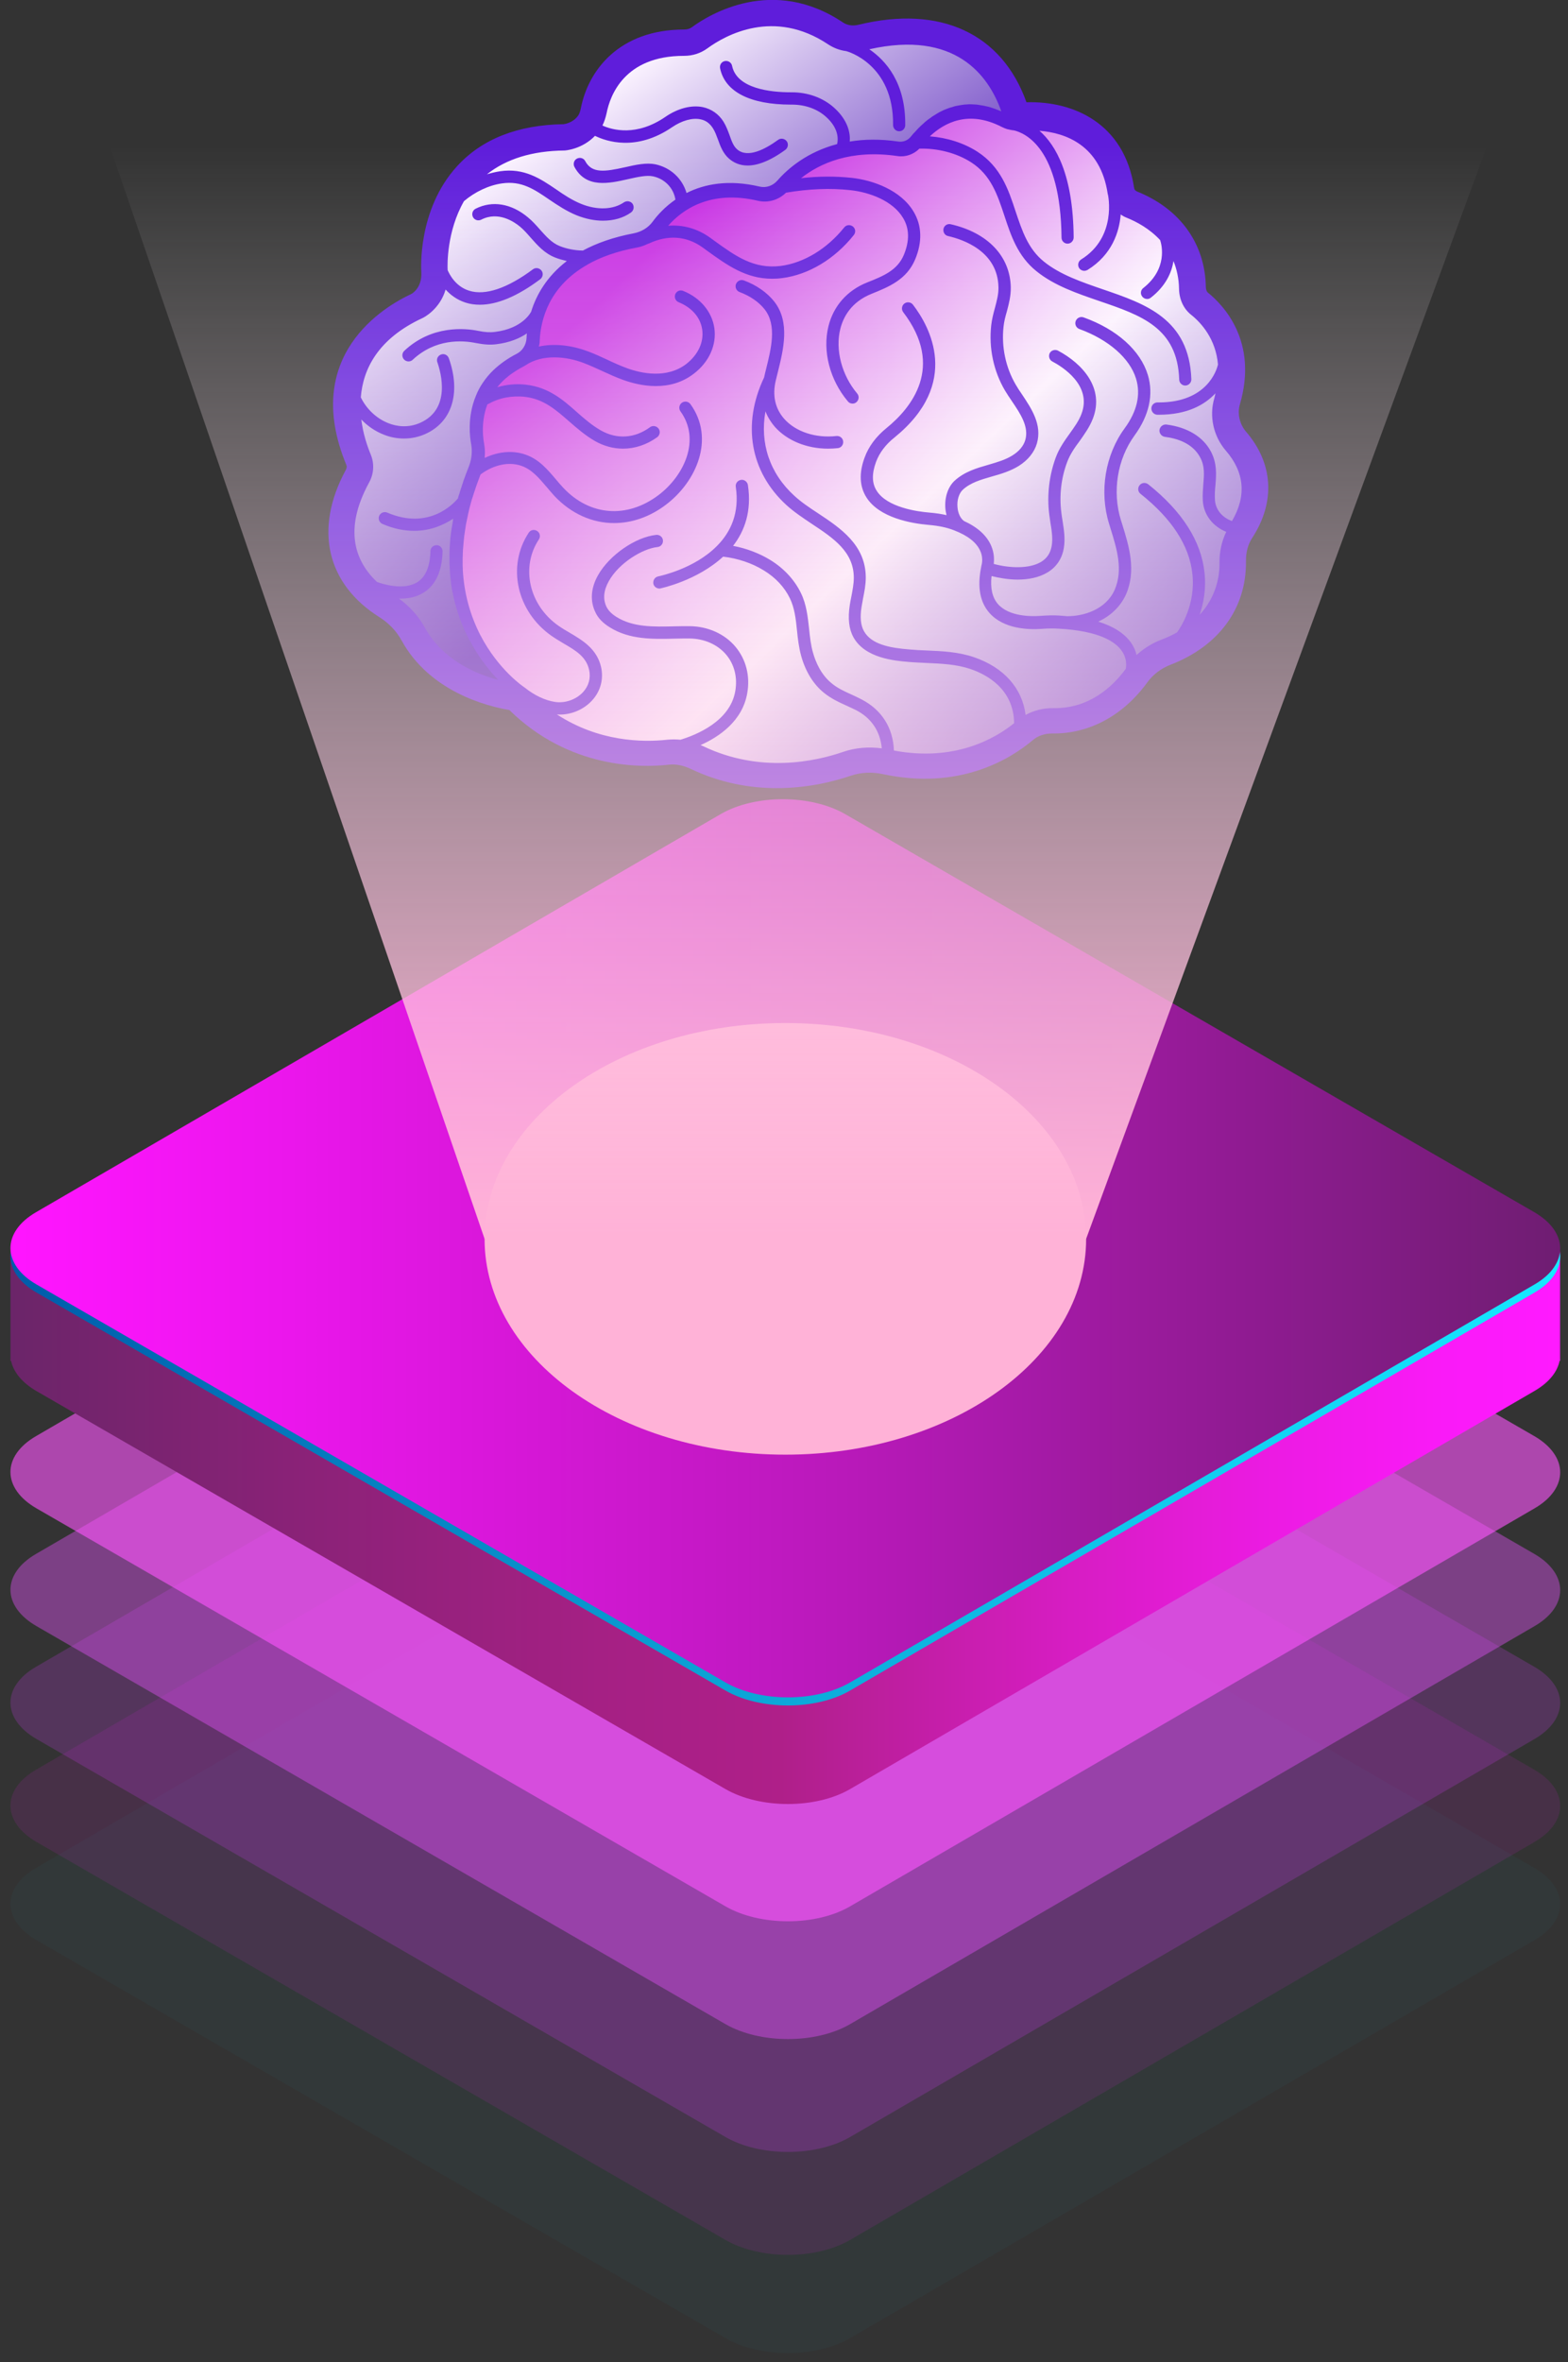 <svg xmlns="http://www.w3.org/2000/svg" width="93" height="140" viewBox="0 0 93 140" fill="none"><rect x="0" y="0" width="93" height="140" fill="#333333" stroke="none"/><path opacity="0.03" d="M91 110.7L50.13 87.11C48.08 85.93 44.77 85.93 42.74 87.11L2.14 110.7C0.1 111.88 0.12 113.8 2.16 114.98L43.03 138.57C45.08 139.75 48.39 139.75 50.42 138.57L91.02 114.98C93.05 113.8 93.04 111.88 91 110.7Z" fill="#15E8FF"></path><path opacity="0.1" d="M91 104.88L50.13 81.29C48.08 80.11 44.77 80.11 42.74 81.29L2.14 104.88C0.1 106.06 0.12 107.98 2.16 109.16L43.03 132.75C45.08 133.93 48.39 133.93 50.42 132.75L91.02 109.16C93.05 107.98 93.04 106.06 91 104.88Z" fill="#FE1AFF"></path><path opacity="0.2" d="M91 98.78L50.13 75.19C48.08 74.01 44.77 74.01 42.74 75.19L2.14 98.78C0.1 99.96 0.12 101.88 2.16 103.06L43.03 126.65C45.08 127.83 48.39 127.83 50.42 126.65L91.02 103.06C93.05 101.87 93.04 99.96 91 98.78Z" fill="#DA3CFF"></path><path opacity="0.4" d="M91 92.09L50.13 68.5C48.08 67.32 44.77 67.32 42.74 68.5L2.14 92.09C0.1 93.27 0.12 95.19 2.16 96.37L43.03 119.96C45.08 121.14 48.39 121.14 50.42 119.96L91.02 96.37C93.05 95.19 93.04 93.27 91 92.09Z" fill="#E854FF"></path><path opacity="0.6" d="M91 85.11L50.13 61.52C48.08 60.34 44.77 60.34 42.74 61.52L2.14 85.11C0.1 86.29 0.12 88.21 2.16 89.39L43.03 112.98C45.08 114.16 48.39 114.16 50.42 112.98L91.02 89.39C93.05 88.21 93.04 86.29 91 85.11Z" fill="#FF56FF"></path><path d="M92.53 74.12V80.21C92.53 80.27 92.53 80.33 92.53 80.39V80.65H92.5C92.37 81.3 91.88 81.93 91.02 82.43L50.42 106.03C48.39 107.21 45.08 107.21 43.03 106.03L2.16 82.44C1.3 81.94 0.8 81.31 0.66 80.66H0.62V74C0.62 74.77 1.14 75.55 2.16 76.14L43.03 99.73C45.08 100.91 48.39 100.91 50.42 99.73L91.02 76.13C91.98 75.57 92.48 74.85 92.53 74.12Z" fill="url(#paint0_linear_1_4401)"></path><path d="M91 72.32L50.13 48.73C48.08 47.55 44.77 47.55 42.74 48.73L2.14 72.32C0.1 73.5 0.12 75.42 2.16 76.6L43.03 100.19C45.08 101.37 48.39 101.37 50.42 100.19L91.02 76.6C93.05 75.42 93.04 73.5 91 72.32Z" fill="url(#paint1_linear_1_4401)"></path><path d="M91 71.84L50.13 48.25C48.08 47.07 44.77 47.07 42.74 48.25L2.14 71.84C0.1 73.02 0.12 74.94 2.16 76.12L43.03 99.71C45.08 100.89 48.39 100.89 50.42 99.71L91.02 76.12C93.05 74.94 93.04 73.02 91 71.84Z" fill="url(#paint2_linear_1_4401)"></path><path d="M46.58 86.21C56.433 86.21 64.42 80.484 64.42 73.42C64.42 66.356 56.433 60.63 46.58 60.63C36.727 60.63 28.74 66.356 28.74 73.42C28.74 80.484 36.727 86.21 46.58 86.21Z" fill="#FFB2D7"></path><path d="M46.07 46.71C44.51 46.71 42.76 46.42 40.97 45.57C40.53 45.36 40.07 45.27 39.66 45.32C37.97 45.51 33.75 45.55 30.21 42.08C28.85 41.85 25.48 40.98 23.82 37.96C23.52 37.41 23.07 36.94 22.54 36.6C19.36 34.62 18.61 31.35 20.51 27.85C20.57 27.75 20.58 27.63 20.54 27.55C17.85 21.05 22.81 18.16 24.4 17.42C24.48 17.38 25.03 17.03 24.99 16.15C24.98 16.04 24.74 12.44 27.11 9.85C28.59 8.23 30.72 7.4 33.43 7.36C33.5 7.35 33.97 7.28 34.27 6.88C34.35 6.78 34.41 6.62 34.45 6.42C34.89 4.16 36.73 1.75 40.58 1.75C40.58 1.75 40.58 1.75 40.59 1.75C40.76 1.75 40.92 1.7 41.04 1.61C42.09 0.84 45.86 -1.45 50.01 1.34C50.25 1.5 50.58 1.55 50.91 1.47C55.77 0.28 59.43 1.99 60.88 6.06C63.64 5.98 66.69 7.28 67.27 11.16C67.28 11.24 67.35 11.31 67.44 11.35C69.98 12.37 71.47 14.42 71.52 17C71.52 17.15 71.57 17.28 71.64 17.34C72.57 18.09 74.63 20.24 73.54 23.96C73.38 24.51 73.52 25.13 73.9 25.58C75.52 27.45 75.66 29.75 74.27 31.88C74.02 32.26 73.89 32.74 73.9 33.27C73.93 36.05 72.3 38.28 69.44 39.39C68.87 39.61 68.39 39.97 68.05 40.44C66.6 42.43 64.58 43.5 62.41 43.47C61.96 43.47 61.56 43.6 61.25 43.87C59.87 45.03 56.87 46.84 52.37 45.88C51.72 45.74 51.06 45.77 50.47 45.97C49.45 46.32 47.89 46.71 46.07 46.71Z" fill="#5F1DDB"></path><path d="M30.79 40.94C30.79 40.94 24.49 36.8 28.11 27.82C28.3 27.34 28.37 26.81 28.28 26.31C28.07 25.13 28.04 22.71 30.81 21.3C31.27 21.06 31.56 20.59 31.58 20.08C31.65 18.49 32.45 15.19 37.65 14.22C38.18 14.12 38.67 13.84 38.99 13.4C39.75 12.38 41.59 10.65 44.97 11.44C45.49 11.56 46.03 11.37 46.38 10.97C47.29 9.94 49.41 8.22 53.24 8.78C53.65 8.84 54.06 8.67 54.31 8.34C55.05 7.4 56.85 5.72 59.52 7.1C59.83 7.26 60.18 7.33 60.52 7.3C61.89 7.2 65.44 7.33 66.04 11.35C66.12 11.86 66.48 12.29 66.96 12.48C68.16 12.96 70.22 14.19 70.28 17.03C70.29 17.51 70.48 17.99 70.86 18.29C71.75 19.01 73.21 20.69 72.36 23.63C72.08 24.58 72.32 25.63 72.97 26.38C73.85 27.4 74.64 29.08 73.24 31.22C72.84 31.83 72.67 32.56 72.67 33.28C72.69 34.68 72.18 37.01 68.98 38.25C68.21 38.55 67.54 39.05 67.05 39.71C66.27 40.79 64.75 42.28 62.41 42.24C61.69 42.23 60.99 42.46 60.44 42.92C59.2 43.96 56.58 45.53 52.59 44.67C51.74 44.49 50.86 44.52 50.04 44.8C48.31 45.4 44.95 46.12 41.47 44.46C40.85 44.17 40.18 44.02 39.5 44.09C37.76 44.31 33.95 44.25 30.79 40.94Z" fill="url(#paint3_linear_1_4401)"></path><path d="M28.11 27.82C28.3 27.34 28.37 26.81 28.28 26.31C28.07 25.13 28.04 22.71 30.81 21.3C31.27 21.06 31.56 20.59 31.58 20.08C31.65 18.49 32.45 15.19 37.65 14.22C38.18 14.12 38.67 13.84 38.99 13.4C39.75 12.38 41.59 10.65 44.97 11.44C45.49 11.56 46.03 11.37 46.38 10.97C47.28 9.94 49.41 8.22 53.24 8.78C53.65 8.84 54.06 8.67 54.31 8.34C55.05 7.4 56.85 5.72 59.52 7.1C59.66 7.17 59.8 7.22 59.95 7.25C58.47 1.54 53.39 2.1 51.17 2.65C50.53 2.81 49.85 2.72 49.3 2.35C45.89 0.07 42.87 1.75 41.72 2.59C41.38 2.84 40.97 2.96 40.55 2.96C36.65 2.96 35.79 5.71 35.61 6.65C35.54 6.99 35.42 7.33 35.21 7.61C34.53 8.52 33.46 8.57 33.46 8.57C25.62 8.65 26.18 16.09 26.18 16.09C26.26 17.87 24.89 18.52 24.89 18.52C19.71 20.91 20.95 25.39 21.65 27.08C21.83 27.52 21.79 28.01 21.56 28.43C19.39 32.42 21.62 34.61 23.16 35.57C23.87 36.01 24.46 36.64 24.87 37.37C26.63 40.57 30.78 40.94 30.78 40.94C30.78 40.94 24.49 36.8 28.11 27.82Z" fill="url(#paint4_linear_1_4401)"></path><path d="M73.56 31.41C74.74 29.59 74.63 27.72 73.26 26.13C72.69 25.47 72.48 24.55 72.73 23.72C73.64 20.6 72.1 18.8 71.11 18C70.84 17.78 70.68 17.42 70.67 17.02C70.61 13.98 68.42 12.66 67.12 12.14C66.75 11.99 66.49 11.67 66.43 11.3C66.43 11.28 66.42 11.26 66.42 11.26C65.74 6.89 61.73 6.84 60.52 6.93C60.44 6.94 60.37 6.93 60.29 6.93C60.28 6.93 60.27 6.93 60.26 6.92C58.61 1.13 53.33 1.74 51.11 2.29C50.55 2.43 49.97 2.34 49.53 2.04C45.93 -0.37 42.74 1.41 41.53 2.29C41.26 2.49 40.93 2.59 40.58 2.59C40.58 2.59 40.58 2.59 40.57 2.59C36.37 2.59 35.46 5.64 35.28 6.57C35.22 6.9 35.11 7.17 34.95 7.38C34.38 8.13 33.48 8.2 33.49 8.2C31 8.23 29.07 8.97 27.75 10.42C27.43 10.77 27.17 11.13 26.95 11.51C26.94 11.52 26.94 11.53 26.93 11.54C25.69 13.66 25.84 16 25.85 16.11C25.92 17.61 24.81 18.17 24.77 18.19C21.79 19.57 20.84 21.63 20.7 23.48C20.68 23.54 20.68 23.61 20.69 23.68C20.62 25.21 21.07 26.57 21.34 27.22C21.48 27.55 21.45 27.92 21.27 28.25C20.47 29.72 19.03 33.41 23 35.88C23.66 36.29 24.21 36.87 24.58 37.55C26.26 40.6 29.91 41.2 30.64 41.29C33.83 44.56 37.6 44.69 39.58 44.47C40.15 44.41 40.77 44.52 41.35 44.8C43 45.59 44.63 45.86 46.08 45.86C47.79 45.86 49.24 45.49 50.19 45.16C50.92 44.91 51.74 44.86 52.54 45.04C56.69 45.93 59.43 44.28 60.7 43.21C61.17 42.81 61.79 42.6 62.43 42.61C65.01 42.65 66.63 40.95 67.37 39.93C67.8 39.33 68.42 38.87 69.14 38.59C69.54 38.43 69.9 38.26 70.22 38.08C70.22 38.08 70.23 38.08 70.23 38.07C72.69 36.66 73.08 34.52 73.06 33.27C73.04 32.58 73.22 31.94 73.56 31.41ZM25.2 37.2C24.83 36.52 24.3 35.94 23.67 35.48C23.69 35.48 23.71 35.48 23.73 35.48C24.21 35.48 24.72 35.39 25.16 35.1C25.85 34.65 26.22 33.83 26.25 32.68C26.25 32.48 26.1 32.31 25.9 32.31C25.7 32.31 25.53 32.46 25.53 32.66C25.51 33.56 25.25 34.18 24.77 34.49C23.94 35.03 22.63 34.59 22.36 34.49C21.1 33.3 20.34 31.44 21.89 28.6C22.18 28.08 22.21 27.47 21.99 26.94C21.78 26.43 21.53 25.7 21.43 24.86C21.81 25.26 22.27 25.57 22.79 25.77C23.17 25.92 23.57 25.99 23.96 25.99C24.4 25.99 24.83 25.9 25.23 25.72C26.81 25.01 27.35 23.29 26.62 21.23C26.55 21.04 26.35 20.94 26.16 21.01C25.97 21.08 25.87 21.28 25.94 21.47C26.16 22.1 26.75 24.23 24.94 25.05C24.19 25.39 23.5 25.26 23.06 25.09C22.35 24.82 21.74 24.25 21.4 23.55C21.53 21.89 22.4 20.08 25.06 18.85C25.11 18.83 26.08 18.35 26.43 17.16C26.7 17.46 27.08 17.76 27.6 17.93C27.87 18.02 28.16 18.06 28.46 18.06C29.49 18.06 30.69 17.56 32.04 16.55C32.2 16.43 32.24 16.2 32.12 16.04C32 15.88 31.77 15.84 31.61 15.96C30.09 17.09 28.78 17.53 27.83 17.23C26.98 16.97 26.63 16.19 26.55 16.01C26.53 15.68 26.5 13.7 27.52 11.92C28.17 11.37 28.99 10.98 29.77 10.87C30.93 10.7 31.69 11.22 32.58 11.83C33.07 12.16 33.59 12.51 34.2 12.76C34.73 12.97 35.26 13.08 35.76 13.08C36.39 13.08 36.97 12.92 37.43 12.59C37.59 12.47 37.63 12.25 37.52 12.08C37.41 11.92 37.18 11.88 37.01 11.99C36.37 12.43 35.42 12.47 34.46 12.08C33.92 11.86 33.44 11.54 32.98 11.22C32.05 10.59 31.09 9.94 29.66 10.15C29.4 10.19 29.14 10.25 28.88 10.33C30.03 9.42 31.56 8.94 33.48 8.92C33.53 8.92 34.52 8.85 35.29 8.05C35.96 8.38 37.74 8.99 39.86 7.54C40.43 7.15 41.06 6.97 41.54 7.07C41.86 7.13 42.1 7.31 42.29 7.61C42.41 7.8 42.49 8.02 42.58 8.26C42.72 8.65 42.88 9.1 43.26 9.42C43.51 9.63 43.86 9.81 44.34 9.81C44.9 9.81 45.63 9.57 46.58 8.88C46.74 8.76 46.78 8.53 46.66 8.37C46.54 8.21 46.31 8.17 46.15 8.29C45.39 8.84 44.36 9.39 43.73 8.86C43.5 8.67 43.39 8.35 43.27 8.01C43.17 7.74 43.07 7.47 42.91 7.21C42.62 6.75 42.19 6.46 41.69 6.35C41.01 6.21 40.2 6.42 39.46 6.93C37.75 8.1 36.33 7.71 35.73 7.44C35.84 7.22 35.92 6.97 35.98 6.7C36.18 5.68 37.02 3.31 40.56 3.31C40.56 3.31 40.56 3.31 40.57 3.31C41.08 3.31 41.55 3.16 41.95 2.87C43.03 2.08 45.9 0.48 49.12 2.63C49.44 2.84 49.8 2.98 50.19 3.03C50.24 3.04 53.01 3.79 52.97 7.41C52.97 7.61 53.13 7.78 53.33 7.78C53.53 7.78 53.69 7.62 53.69 7.42C53.72 4.9 52.53 3.58 51.56 2.92C56.65 1.78 58.63 4.45 59.39 6.6C59.35 6.58 59.31 6.57 59.26 6.55C59.18 6.52 59.09 6.48 59.01 6.45C58.92 6.42 58.83 6.39 58.74 6.36C58.66 6.34 58.58 6.31 58.5 6.3C58.42 6.28 58.33 6.26 58.25 6.25C58.17 6.24 58.09 6.22 58.01 6.21C57.93 6.2 57.85 6.19 57.78 6.19C57.7 6.19 57.62 6.18 57.55 6.18C57.48 6.18 57.41 6.18 57.34 6.19C57.26 6.19 57.19 6.2 57.11 6.21C57.04 6.22 56.98 6.23 56.92 6.24C56.85 6.25 56.77 6.27 56.7 6.28C56.64 6.29 56.58 6.31 56.53 6.33C56.46 6.35 56.39 6.37 56.32 6.39C56.27 6.41 56.21 6.43 56.16 6.45C56.09 6.48 56.02 6.5 55.96 6.53C55.91 6.55 55.87 6.58 55.82 6.6C55.75 6.63 55.69 6.66 55.63 6.7C55.59 6.72 55.55 6.75 55.5 6.78C55.44 6.82 55.38 6.85 55.32 6.89C55.28 6.92 55.24 6.94 55.21 6.97C55.15 7.01 55.1 7.05 55.04 7.09C55 7.12 54.97 7.15 54.94 7.17C54.89 7.21 54.84 7.25 54.79 7.3C54.76 7.33 54.73 7.36 54.69 7.39C54.65 7.43 54.6 7.47 54.56 7.51C54.53 7.54 54.5 7.58 54.46 7.61C54.43 7.65 54.39 7.68 54.36 7.72C54.32 7.76 54.29 7.8 54.25 7.84C54.23 7.86 54.2 7.89 54.18 7.91C54.13 7.97 54.08 8.03 54.03 8.09C53.85 8.32 53.57 8.43 53.29 8.39C52.19 8.23 51.24 8.25 50.4 8.39C50.44 7.89 50.3 7.14 49.49 6.4C48.83 5.8 47.93 5.47 46.96 5.47C46.94 5.47 46.92 5.47 46.91 5.47C45.71 5.47 43.7 5.26 43.42 3.9C43.38 3.7 43.18 3.58 42.99 3.62C42.79 3.66 42.67 3.85 42.71 4.05C43 5.44 44.49 6.2 46.91 6.2C46.93 6.2 46.95 6.2 46.97 6.2C47.76 6.2 48.49 6.46 49.01 6.94C49.75 7.61 49.72 8.26 49.65 8.54C47.87 9.01 46.73 9.99 46.11 10.7C45.84 11.01 45.44 11.15 45.06 11.06C43.2 10.62 41.77 10.91 40.72 11.44C40.47 10.59 39.79 9.94 38.88 9.74C38.34 9.63 37.73 9.76 37.08 9.91C35.87 10.18 35.11 10.29 34.71 9.55C34.62 9.37 34.4 9.31 34.22 9.4C34.04 9.49 33.98 9.72 34.07 9.89C34.76 11.18 36.13 10.87 37.24 10.62C37.81 10.49 38.35 10.37 38.73 10.45C39.43 10.6 39.95 11.14 40.06 11.83C39.45 12.25 39 12.74 38.7 13.15C38.44 13.5 38.04 13.74 37.58 13.83C36.36 14.06 35.37 14.42 34.57 14.85C34.08 14.84 33.61 14.75 33.19 14.58C32.72 14.39 32.39 14.01 32.03 13.61C31.81 13.36 31.58 13.1 31.31 12.88C30.33 12.06 29.2 11.87 28.21 12.37C28.03 12.46 27.96 12.68 28.05 12.86C28.14 13.04 28.36 13.11 28.54 13.02C29.55 12.5 30.49 13.14 30.84 13.43C31.07 13.62 31.27 13.85 31.48 14.09C31.88 14.54 32.29 15.01 32.92 15.26C33.14 15.35 33.38 15.41 33.62 15.47C32.42 16.39 31.81 17.49 31.51 18.45C31.51 18.45 31.51 18.45 31.51 18.46C31.49 18.5 31.01 19.47 29.36 19.67C29.07 19.71 28.76 19.69 28.37 19.61C27.59 19.45 25.61 19.26 23.98 20.79C23.83 20.93 23.83 21.16 23.96 21.3C24.03 21.38 24.13 21.42 24.23 21.42C24.32 21.42 24.41 21.39 24.48 21.32C25.82 20.07 27.4 20.16 28.23 20.33C28.69 20.42 29.08 20.45 29.45 20.4C30.25 20.3 30.84 20.04 31.25 19.76C31.24 19.86 31.23 19.95 31.23 20.04C31.21 20.43 30.99 20.79 30.66 20.96C30.09 21.25 29.63 21.59 29.26 21.94C29.01 22.18 28.81 22.43 28.64 22.68C28.47 22.93 28.33 23.19 28.23 23.45C27.96 24.09 27.87 24.73 27.86 25.27C27.85 25.71 27.9 26.08 27.95 26.36C27.97 26.47 27.98 26.57 27.98 26.68C27.99 27.01 27.93 27.34 27.8 27.67C27.7 27.92 27.61 28.16 27.52 28.41C27.49 28.48 27.47 28.55 27.45 28.62C27.39 28.79 27.34 28.97 27.28 29.14C27.26 29.21 27.24 29.29 27.21 29.36C27.19 29.42 27.17 29.48 27.16 29.54C26.91 29.84 25.44 31.44 22.97 30.38C22.78 30.3 22.57 30.39 22.49 30.57C22.41 30.75 22.5 30.97 22.68 31.05C23.37 31.35 24.01 31.46 24.57 31.46C25.56 31.46 26.33 31.1 26.88 30.74C26.87 30.79 26.86 30.84 26.86 30.89C26.83 31.05 26.81 31.21 26.78 31.37C26.77 31.44 26.76 31.51 26.75 31.57C26.73 31.73 26.71 31.88 26.7 32.03C26.7 32.08 26.69 32.14 26.69 32.19C26.68 32.39 26.66 32.59 26.66 32.78C26.66 32.82 26.66 32.85 26.66 32.89C26.66 33.05 26.66 33.21 26.66 33.36C26.66 33.42 26.66 33.48 26.67 33.54C26.68 33.67 26.68 33.81 26.69 33.94C26.69 33.99 26.7 34.05 26.7 34.1C26.72 34.28 26.74 34.45 26.76 34.62C26.76 34.62 26.76 34.62 26.76 34.63C26.78 34.8 26.81 34.97 26.85 35.14C26.86 35.19 26.87 35.24 26.88 35.28C26.9 35.4 26.93 35.52 26.96 35.63C26.97 35.68 26.98 35.73 27 35.78C27.03 35.91 27.07 36.04 27.11 36.16C27.12 36.19 27.13 36.21 27.13 36.24C27.18 36.39 27.23 36.54 27.28 36.68C27.29 36.71 27.31 36.75 27.32 36.78C27.36 36.89 27.4 37 27.45 37.1C27.47 37.14 27.48 37.18 27.5 37.22C27.54 37.32 27.59 37.42 27.64 37.52C27.65 37.55 27.67 37.58 27.68 37.61C27.74 37.74 27.8 37.86 27.87 37.98C27.88 38 27.89 38.01 27.9 38.03C27.96 38.13 28.01 38.23 28.07 38.33C28.09 38.36 28.11 38.4 28.13 38.43C28.18 38.51 28.23 38.6 28.28 38.68C28.3 38.71 28.32 38.74 28.33 38.76C28.47 38.97 28.61 39.17 28.75 39.35C28.77 39.37 28.78 39.39 28.8 39.42C28.85 39.49 28.91 39.56 28.96 39.62C28.98 39.64 29 39.66 29.01 39.69C29.07 39.76 29.13 39.83 29.19 39.9C29.2 39.91 29.2 39.92 29.21 39.92C29.28 40 29.35 40.07 29.41 40.14C29.42 40.15 29.43 40.16 29.44 40.18C29.48 40.22 29.51 40.26 29.54 40.29C28.22 39.95 26.25 39.1 25.2 37.2ZM71.15 36.44C71.38 35.77 71.55 34.91 71.44 33.93C71.24 32.06 70.11 30.3 68.1 28.7C67.94 28.58 67.71 28.6 67.59 28.76C67.46 28.92 67.49 29.15 67.65 29.27C69.5 30.74 70.54 32.33 70.72 34C70.93 35.84 70.01 37.21 69.81 37.48C69.53 37.64 69.21 37.79 68.86 37.92C68.31 38.13 67.83 38.44 67.41 38.82C67.36 38.59 67.26 38.35 67.09 38.1C66.7 37.54 66.04 37.12 65.14 36.84C65.88 36.5 66.46 35.94 66.78 35.24C67.41 33.81 66.96 32.36 66.56 31.07L66.48 30.82C65.96 29.13 66.27 27.21 67.29 25.81C68.16 24.62 68.43 23.38 68.08 22.22C67.64 20.77 66.25 19.52 64.27 18.81C64.08 18.74 63.87 18.84 63.8 19.03C63.73 19.22 63.83 19.43 64.02 19.5C65.75 20.13 67.01 21.23 67.38 22.44C67.67 23.39 67.44 24.38 66.7 25.39C65.55 26.96 65.19 29.13 65.78 31.04L65.86 31.3C66.24 32.52 66.63 33.77 66.11 34.96C65.59 36.13 64.27 36.52 63.31 36.52C63.3 36.52 63.3 36.52 63.3 36.52C63.14 36.51 62.98 36.49 62.81 36.48C62.47 36.46 62.12 36.47 61.71 36.5C61.17 36.54 59.85 36.55 59.19 35.8C58.85 35.41 58.73 34.85 58.81 34.14C59.25 34.25 59.8 34.35 60.36 34.35C60.97 34.35 61.6 34.24 62.12 33.93C62.66 33.61 63 33.1 63.1 32.46C63.19 31.91 63.1 31.38 63.02 30.86C62.99 30.7 62.97 30.54 62.95 30.38C62.82 29.36 62.94 28.32 63.3 27.37C63.47 26.92 63.74 26.53 64.04 26.13C64.33 25.72 64.63 25.3 64.82 24.81C65.52 23 64.2 21.55 62.75 20.78C62.57 20.69 62.35 20.76 62.26 20.93C62.17 21.11 62.24 21.33 62.41 21.42C62.98 21.72 64.8 22.83 64.14 24.54C63.99 24.94 63.72 25.31 63.45 25.69C63.14 26.12 62.82 26.57 62.62 27.11C62.23 28.17 62.09 29.34 62.23 30.47C62.25 30.64 62.28 30.8 62.3 30.97C62.38 31.45 62.45 31.9 62.38 32.34C62.31 32.77 62.1 33.09 61.75 33.3C61.03 33.73 59.85 33.67 58.94 33.42C58.97 33.15 58.97 32.77 58.79 32.35C58.53 31.74 57.99 31.25 57.18 30.88C56.97 30.73 56.82 30.43 56.79 30.06C56.75 29.64 56.88 29.24 57.1 29.03C57.56 28.6 58.18 28.43 58.83 28.24C59.37 28.09 59.93 27.92 60.43 27.61C60.97 27.27 61.35 26.8 61.5 26.28C61.82 25.17 61.18 24.22 60.62 23.38C60.48 23.18 60.35 22.98 60.24 22.79C59.65 21.78 59.39 20.56 59.52 19.37C59.55 19.06 59.63 18.76 59.72 18.45C59.84 18 59.96 17.53 59.95 17.02C59.91 15.18 58.58 13.79 56.39 13.29C56.19 13.24 56 13.37 55.96 13.56C55.92 13.76 56.04 13.95 56.23 13.99C57.12 14.19 59.18 14.89 59.22 17.02C59.23 17.44 59.12 17.83 59.01 18.25C58.92 18.58 58.83 18.92 58.79 19.28C58.64 20.63 58.93 22 59.61 23.15C59.73 23.35 59.87 23.56 60.02 23.78C60.52 24.52 61.04 25.29 60.81 26.08C60.71 26.43 60.44 26.75 60.05 26.99C59.64 27.25 59.15 27.39 58.64 27.54C57.94 27.74 57.21 27.95 56.62 28.49C56.23 28.85 56.02 29.47 56.07 30.12C56.08 30.26 56.11 30.4 56.14 30.53C55.83 30.46 55.5 30.41 55.14 30.38C54.4 30.32 52.62 30.07 52 29.09C51.71 28.64 51.7 28.08 51.96 27.37C52.16 26.84 52.52 26.35 53.05 25.93C57.02 22.71 55.14 19.35 54.15 18.06C54.03 17.9 53.8 17.87 53.64 17.99C53.48 18.11 53.45 18.34 53.57 18.5C56.06 21.75 54.03 24.19 52.59 25.36C51.96 25.87 51.52 26.46 51.28 27.12C50.94 28.04 50.98 28.83 51.39 29.48C52.16 30.69 54.04 31.02 55.09 31.11C55.67 31.16 56.16 31.26 56.59 31.43C57.4 31.74 57.92 32.15 58.14 32.65C58.36 33.14 58.2 33.54 58.2 33.56V33.57C58.2 33.57 58.2 33.57 58.2 33.58V33.59C58.2 33.6 58.19 33.61 58.19 33.63C57.96 34.78 58.12 35.68 58.68 36.32C59.52 37.28 61 37.33 61.8 37.27C62.17 37.24 62.5 37.24 62.81 37.26C65.21 37.39 66.16 38.04 66.53 38.57C66.86 39.04 66.8 39.49 66.77 39.64C65.96 40.74 64.58 42 62.47 41.97C61.89 41.96 61.33 42.1 60.83 42.37C60.63 40.79 59.55 39.56 57.77 38.95C56.84 38.63 55.88 38.59 54.95 38.55C54.61 38.54 54.27 38.52 53.94 38.49C52.8 38.4 51.68 38.2 51.24 37.4C51.05 37.06 51 36.59 51.1 35.97C51.13 35.8 51.16 35.63 51.19 35.46C51.27 35.06 51.35 34.66 51.35 34.23C51.35 32.3 49.85 31.3 48.52 30.42C48 30.08 47.51 29.75 47.11 29.38C45.65 28.05 45.06 26.26 45.4 24.38C45.55 24.76 45.76 25.07 45.96 25.3C46.69 26.12 47.86 26.59 49.11 26.59C49.3 26.59 49.49 26.58 49.69 26.56C49.89 26.54 50.03 26.36 50.01 26.16C49.99 25.96 49.81 25.82 49.61 25.84C48.38 25.98 47.19 25.59 46.51 24.82C45.98 24.22 45.8 23.44 46.01 22.56C46.05 22.4 46.09 22.24 46.13 22.07C46.46 20.74 46.88 19.09 45.92 17.87C45.5 17.34 44.86 16.89 44.12 16.62C43.93 16.55 43.72 16.65 43.65 16.84C43.58 17.03 43.68 17.24 43.87 17.31C44.49 17.54 45.01 17.9 45.35 18.33C46.09 19.27 45.74 20.66 45.43 21.9C45.39 22.06 45.35 22.22 45.32 22.37C44 25.14 44.49 27.96 46.64 29.93C47.09 30.34 47.62 30.69 48.14 31.04C49.43 31.89 50.64 32.7 50.64 34.24C50.64 34.6 50.57 34.95 50.5 35.33C50.46 35.51 50.43 35.69 50.4 35.87C50.28 36.66 50.35 37.28 50.62 37.77C51.31 39.01 53.06 39.16 53.9 39.23C54.24 39.26 54.59 39.27 54.94 39.29C55.86 39.33 56.73 39.37 57.56 39.65C58.53 39.98 60.12 40.83 60.15 42.86C58.97 43.81 56.58 45.15 53.02 44.48C52.97 43.14 52.3 42.07 51.1 41.45C50.91 41.35 50.72 41.26 50.52 41.17C50.08 40.97 49.66 40.78 49.32 40.49C48.69 39.98 48.37 39.22 48.22 38.68C48.09 38.23 48.04 37.77 47.99 37.28C47.91 36.57 47.84 35.83 47.5 35.14C47.12 34.36 46.49 33.68 45.69 33.19C45.04 32.79 44.27 32.5 43.48 32.35C44.17 31.46 44.59 30.29 44.36 28.75C44.33 28.55 44.14 28.41 43.95 28.44C43.75 28.47 43.61 28.65 43.64 28.85C43.87 30.4 43.34 31.52 42.56 32.32C42.54 32.34 42.52 32.36 42.5 32.38C41.17 33.71 39.17 34.13 39.04 34.16C38.84 34.2 38.72 34.39 38.75 34.59C38.78 34.76 38.94 34.88 39.11 34.88C39.13 34.88 39.16 34.88 39.18 34.87C39.22 34.86 41.35 34.41 42.89 32.99C43.75 33.09 44.6 33.37 45.31 33.81C46 34.23 46.53 34.8 46.85 35.46C47.13 36.04 47.2 36.68 47.27 37.36C47.32 37.86 47.38 38.37 47.52 38.88C47.78 39.81 48.25 40.56 48.87 41.06C49.29 41.4 49.76 41.62 50.23 41.83C50.42 41.92 50.6 42 50.78 42.09C51.69 42.56 52.21 43.35 52.3 44.35C51.51 44.25 50.73 44.31 50.01 44.56C48.36 45.13 45.09 45.84 41.72 44.23C41.66 44.2 41.61 44.18 41.55 44.16C42.67 43.66 44.04 42.72 44.32 41.08C44.5 40.06 44.25 39.09 43.63 38.34C42.99 37.57 41.99 37.12 40.9 37.11C40.6 37.11 40.29 37.11 39.98 37.12C38.78 37.15 37.54 37.18 36.56 36.56C36.27 36.38 36.08 36.18 35.97 35.96C35.75 35.5 35.8 34.99 36.11 34.44C36.71 33.36 38.12 32.51 39 32.42C39.2 32.4 39.34 32.22 39.32 32.02C39.3 31.82 39.12 31.68 38.92 31.7C37.69 31.83 36.14 32.9 35.47 34.09C35.04 34.85 34.99 35.61 35.31 36.28C35.47 36.63 35.76 36.93 36.17 37.18C37.34 37.91 38.69 37.88 40 37.85C40.3 37.84 40.6 37.84 40.9 37.84C41.78 37.85 42.57 38.2 43.08 38.81C43.56 39.39 43.75 40.15 43.61 40.96C43.3 42.76 41.28 43.56 40.36 43.84C40.23 43.83 40.09 43.82 39.96 43.82C39.83 43.82 39.7 43.83 39.57 43.84C38.09 44 35.52 43.96 33.03 42.34C33.08 42.34 33.14 42.35 33.19 42.35C33.91 42.35 34.62 42.05 35.11 41.52C35.62 40.97 35.81 40.25 35.65 39.53C35.4 38.45 34.55 37.95 33.79 37.5C33.57 37.37 33.34 37.24 33.13 37.09C31.38 35.87 30.87 33.62 31.96 31.97C32.07 31.8 32.03 31.58 31.86 31.47C31.69 31.36 31.47 31.4 31.36 31.57C30.05 33.55 30.64 36.24 32.72 37.69C32.95 37.85 33.19 37.99 33.42 38.13C34.14 38.55 34.76 38.91 34.94 39.69C35.05 40.18 34.92 40.65 34.58 41.02C34.17 41.46 33.52 41.69 32.92 41.6C32.33 41.51 31.69 41.21 31.11 40.74H31.1C31.09 40.74 31.09 40.73 31.08 40.72C31.06 40.71 29.57 39.71 28.5 37.66C27.88 36.46 27.53 35.17 27.45 33.8C27.45 33.78 27.45 33.77 27.45 33.75C27.44 33.6 27.44 33.46 27.44 33.31C27.44 33.24 27.44 33.17 27.44 33.1C27.44 33 27.45 32.89 27.45 32.79C27.45 32.68 27.46 32.57 27.47 32.46C27.48 32.38 27.48 32.3 27.49 32.22C27.5 32.08 27.52 31.94 27.53 31.8C27.54 31.73 27.55 31.66 27.56 31.59C27.58 31.44 27.61 31.28 27.63 31.12C27.64 31.05 27.66 30.98 27.67 30.92C27.7 30.76 27.74 30.6 27.77 30.44C27.79 30.37 27.8 30.3 27.82 30.22C27.86 30.06 27.9 29.9 27.95 29.73C27.97 29.65 27.99 29.58 28.02 29.5C28.07 29.33 28.13 29.16 28.19 28.98C28.21 28.91 28.24 28.84 28.26 28.77C28.34 28.56 28.42 28.34 28.5 28.12C29.11 27.66 30.04 27.3 30.93 27.61C31.54 27.82 31.97 28.33 32.43 28.87C32.58 29.05 32.73 29.22 32.88 29.39C33.88 30.45 35.13 31 36.42 31C37.47 31 38.54 30.64 39.5 29.91C41.3 28.55 42.43 26 40.95 23.95C40.83 23.79 40.61 23.75 40.44 23.87C40.28 23.99 40.24 24.21 40.36 24.38C41.57 26.05 40.59 28.18 39.06 29.34C37.19 30.75 34.98 30.58 33.41 28.91C33.26 28.75 33.12 28.59 32.98 28.42C32.48 27.83 31.96 27.21 31.16 26.94C30.41 26.68 29.54 26.76 28.75 27.14C28.75 27.11 28.75 27.08 28.75 27.05C28.76 26.95 28.76 26.86 28.76 26.76C28.76 26.62 28.74 26.48 28.72 26.34C28.68 26.12 28.65 25.87 28.64 25.59C28.63 25.1 28.69 24.53 28.91 23.96C28.93 23.95 28.95 23.95 28.97 23.94C29.59 23.58 30.38 23.43 31.14 23.52C32.25 23.65 32.97 24.29 33.74 24.96C34.21 25.37 34.7 25.8 35.29 26.14C35.82 26.44 36.39 26.59 36.95 26.59C37.65 26.59 38.36 26.36 38.98 25.91C39.14 25.79 39.18 25.56 39.06 25.4C38.94 25.24 38.71 25.2 38.55 25.32C37.65 25.98 36.59 26.05 35.64 25.51C35.11 25.21 34.65 24.81 34.21 24.42C33.4 23.7 32.55 22.96 31.21 22.8C30.62 22.73 30.03 22.79 29.49 22.95C29.69 22.7 29.92 22.47 30.22 22.24C30.46 22.06 30.74 21.88 31.05 21.72C31.09 21.7 31.13 21.67 31.17 21.65C32.17 20.97 33.59 21.12 34.61 21.51C34.98 21.65 35.35 21.82 35.7 21.98C36.11 22.17 36.53 22.36 36.97 22.52C37.45 22.69 38.14 22.88 38.89 22.88C39.64 22.88 40.44 22.7 41.16 22.14C42.06 21.45 42.51 20.44 42.37 19.45C42.23 18.48 41.54 17.65 40.52 17.24C40.33 17.16 40.12 17.26 40.05 17.44C39.98 17.63 40.07 17.84 40.25 17.91C41.04 18.23 41.55 18.82 41.65 19.54C41.75 20.28 41.41 21.01 40.72 21.56C39.54 22.47 38.02 22.12 37.21 21.83C36.8 21.68 36.4 21.5 36 21.31C35.63 21.14 35.25 20.96 34.86 20.82C33.84 20.44 32.83 20.35 31.96 20.54C31.99 20.43 32.01 20.31 32.01 20.19C32.07 18.94 32.56 16.97 34.85 15.68C34.85 15.68 34.86 15.68 34.86 15.67C35.62 15.24 36.58 14.89 37.78 14.67C38.02 14.63 38.24 14.54 38.45 14.44C38.46 14.44 38.48 14.44 38.49 14.43C39.62 13.9 40.72 13.98 41.68 14.67L41.94 14.86C43.12 15.71 44.24 16.52 45.79 16.52C45.98 16.52 46.19 16.51 46.4 16.48C47.96 16.28 49.51 15.35 50.64 13.93C50.77 13.77 50.74 13.54 50.58 13.42C50.42 13.3 50.2 13.32 50.07 13.48C49.05 14.75 47.68 15.58 46.31 15.76C44.71 15.96 43.63 15.18 42.37 14.27L42.11 14.08C41.35 13.54 40.5 13.31 39.63 13.38C40.48 12.41 42.15 11.24 44.96 11.9C45.55 12.04 46.18 11.85 46.62 11.42C47.97 11.19 49.26 11.14 50.44 11.27C51.55 11.39 52.96 11.89 53.57 12.93C53.94 13.55 53.95 14.28 53.61 15.1C53.23 16.02 52.39 16.36 51.43 16.74C50.25 17.21 49.44 18.13 49.14 19.32C48.77 20.79 49.21 22.51 50.29 23.79C50.36 23.88 50.46 23.92 50.57 23.92C50.65 23.92 50.74 23.89 50.8 23.83C50.95 23.7 50.97 23.47 50.84 23.32C49.92 22.23 49.53 20.72 49.84 19.49C50.01 18.81 50.47 17.9 51.7 17.41C52.72 17 53.78 16.57 54.28 15.37C54.71 14.34 54.68 13.37 54.19 12.55C53.44 11.28 51.8 10.68 50.51 10.54C49.56 10.44 48.56 10.44 47.51 10.56C48.61 9.69 50.44 8.84 53.24 9.25C53.71 9.32 54.19 9.15 54.53 8.81C55.63 8.78 56.74 9.07 57.6 9.62C58.77 10.37 59.16 11.54 59.57 12.78C59.96 13.96 60.36 15.18 61.47 16.07C62.53 16.93 63.89 17.39 65.2 17.84C67.69 18.69 69.84 19.42 69.94 22.5C69.95 22.7 70.11 22.85 70.3 22.85H70.31C70.51 22.84 70.67 22.67 70.66 22.47C70.53 18.9 67.94 18.01 65.42 17.15C64.17 16.72 62.87 16.28 61.91 15.5C60.97 14.74 60.62 13.67 60.24 12.54C59.81 11.23 59.36 9.89 57.97 8.99C57.16 8.47 56.17 8.16 55.15 8.08C56.02 7.26 57.45 6.52 59.39 7.51C59.47 7.55 59.56 7.59 59.64 7.62C59.71 7.65 59.79 7.67 59.86 7.68C59.87 7.68 59.89 7.69 59.9 7.69C59.98 7.71 60.07 7.72 60.15 7.73C60.81 7.89 62.91 8.79 62.96 14.08C62.96 14.28 63.12 14.44 63.32 14.44C63.52 14.44 63.68 14.27 63.68 14.07C63.65 10.36 62.62 8.59 61.65 7.75C63.18 7.87 65.27 8.59 65.7 11.49C65.7 11.5 65.7 11.51 65.71 11.52C65.72 11.55 66.27 14.05 64.12 15.38C63.95 15.49 63.9 15.71 64 15.88C64.07 15.99 64.19 16.05 64.31 16.05C64.38 16.05 64.44 16.03 64.5 16C65.97 15.09 66.39 13.72 66.47 12.71C66.58 12.79 66.71 12.86 66.84 12.91C67.41 13.14 68.18 13.55 68.81 14.23C68.91 14.53 69.26 15.93 67.81 17.07C67.65 17.19 67.62 17.42 67.75 17.58C67.82 17.67 67.93 17.72 68.04 17.72C68.12 17.72 68.2 17.69 68.26 17.64C69.12 16.97 69.49 16.18 69.6 15.47C69.79 15.94 69.92 16.49 69.93 17.12C69.94 17.74 70.2 18.3 70.64 18.65C71.26 19.14 72.11 20.1 72.24 21.6C72.17 21.92 71.6 23.85 68.73 23.85C68.7 23.85 68.68 23.85 68.65 23.85C68.45 23.85 68.29 24.01 68.29 24.21C68.29 24.41 68.45 24.58 68.65 24.58C68.68 24.58 68.71 24.58 68.73 24.58C70.45 24.58 71.47 23.97 72.09 23.31C72.07 23.41 72.05 23.5 72.02 23.61C71.71 24.67 71.97 25.85 72.7 26.7C73.82 27.99 73.94 29.4 73.07 30.88C72.48 30.67 72.09 30.19 72.06 29.62C72.04 29.33 72.06 29.03 72.09 28.75C72.14 28.12 72.19 27.48 71.83 26.78C71.37 25.89 70.43 25.32 69.18 25.16C68.98 25.14 68.8 25.28 68.77 25.48C68.75 25.68 68.89 25.86 69.09 25.89C69.8 25.98 70.74 26.26 71.19 27.12C71.46 27.63 71.42 28.13 71.37 28.7C71.35 29.01 71.32 29.33 71.34 29.67C71.39 30.5 71.92 31.19 72.73 31.52C72.46 32.08 72.32 32.71 72.33 33.38C72.34 34.25 72.09 35.42 71.15 36.44Z" fill="#5F1DDB"></path><path d="M6.5 8.64L28.74 73.42H64.42L88.2 8.64H6.5Z" fill="url(#paint5_linear_1_4401)"></path><defs><linearGradient id="paint0_linear_1_4401" x1="0.616" y1="90.442" x2="92.537" y2="90.442" gradientUnits="userSpaceOnUse"><stop stop-color="#6B2569"></stop><stop offset="0.179" stop-color="#892277"></stop><stop offset="0.38" stop-color="#A52084"></stop><stop offset="0.497" stop-color="#AF1F89"></stop><stop offset="0.529" stop-color="#B61F94"></stop><stop offset="0.68" stop-color="#D61DC2"></stop><stop offset="0.815" stop-color="#EC1BE3"></stop><stop offset="0.926" stop-color="#FA1AF8"></stop><stop offset="1" stop-color="#FF1AFF"></stop></linearGradient><linearGradient id="paint1_linear_1_4401" x1="0.617" y1="74.457" x2="92.539" y2="74.457" gradientUnits="userSpaceOnUse"><stop stop-color="#005BAA"></stop><stop offset="0.453" stop-color="#0BA2D5"></stop><stop offset="0.816" stop-color="#12D4F3"></stop><stop offset="0.995" stop-color="#15E8FF"></stop></linearGradient><linearGradient id="paint2_linear_1_4401" x1="0.617" y1="73.982" x2="92.539" y2="73.982" gradientUnits="userSpaceOnUse"><stop offset="0.005" stop-color="#FF15FF"></stop><stop offset="0.18" stop-color="#EB16EC"></stop><stop offset="0.537" stop-color="#B919BA"></stop><stop offset="1" stop-color="#6F1D72"></stop></linearGradient><linearGradient id="paint3_linear_1_4401" x1="68.878" y1="47.053" x2="38.439" y2="15.036" gradientUnits="userSpaceOnUse"><stop stop-color="#4E1EB6"></stop><stop offset="0.505" stop-color="#FCF4FF"></stop><stop offset="1" stop-color="#C72EE3"></stop></linearGradient><linearGradient id="paint4_linear_1_4401" x1="45.173" y1="26.083" x2="18.614" y2="-9.45" gradientUnits="userSpaceOnUse"><stop stop-color="#4E1EB6"></stop><stop offset="0.505" stop-color="#FCF4FF"></stop><stop offset="1" stop-color="#C72EE3"></stop></linearGradient><linearGradient id="paint5_linear_1_4401" x1="47.347" y1="73.424" x2="47.347" y2="8.638" gradientUnits="userSpaceOnUse"><stop offset="0.005" stop-color="#FFB2D7"></stop><stop offset="0.306" stop-color="#FFC5E1" stop-opacity="0.697"></stop><stop offset="0.917" stop-color="#FFF8FB" stop-opacity="0.083"></stop><stop offset="1" stop-color="white" stop-opacity="0"></stop></linearGradient></defs></svg>